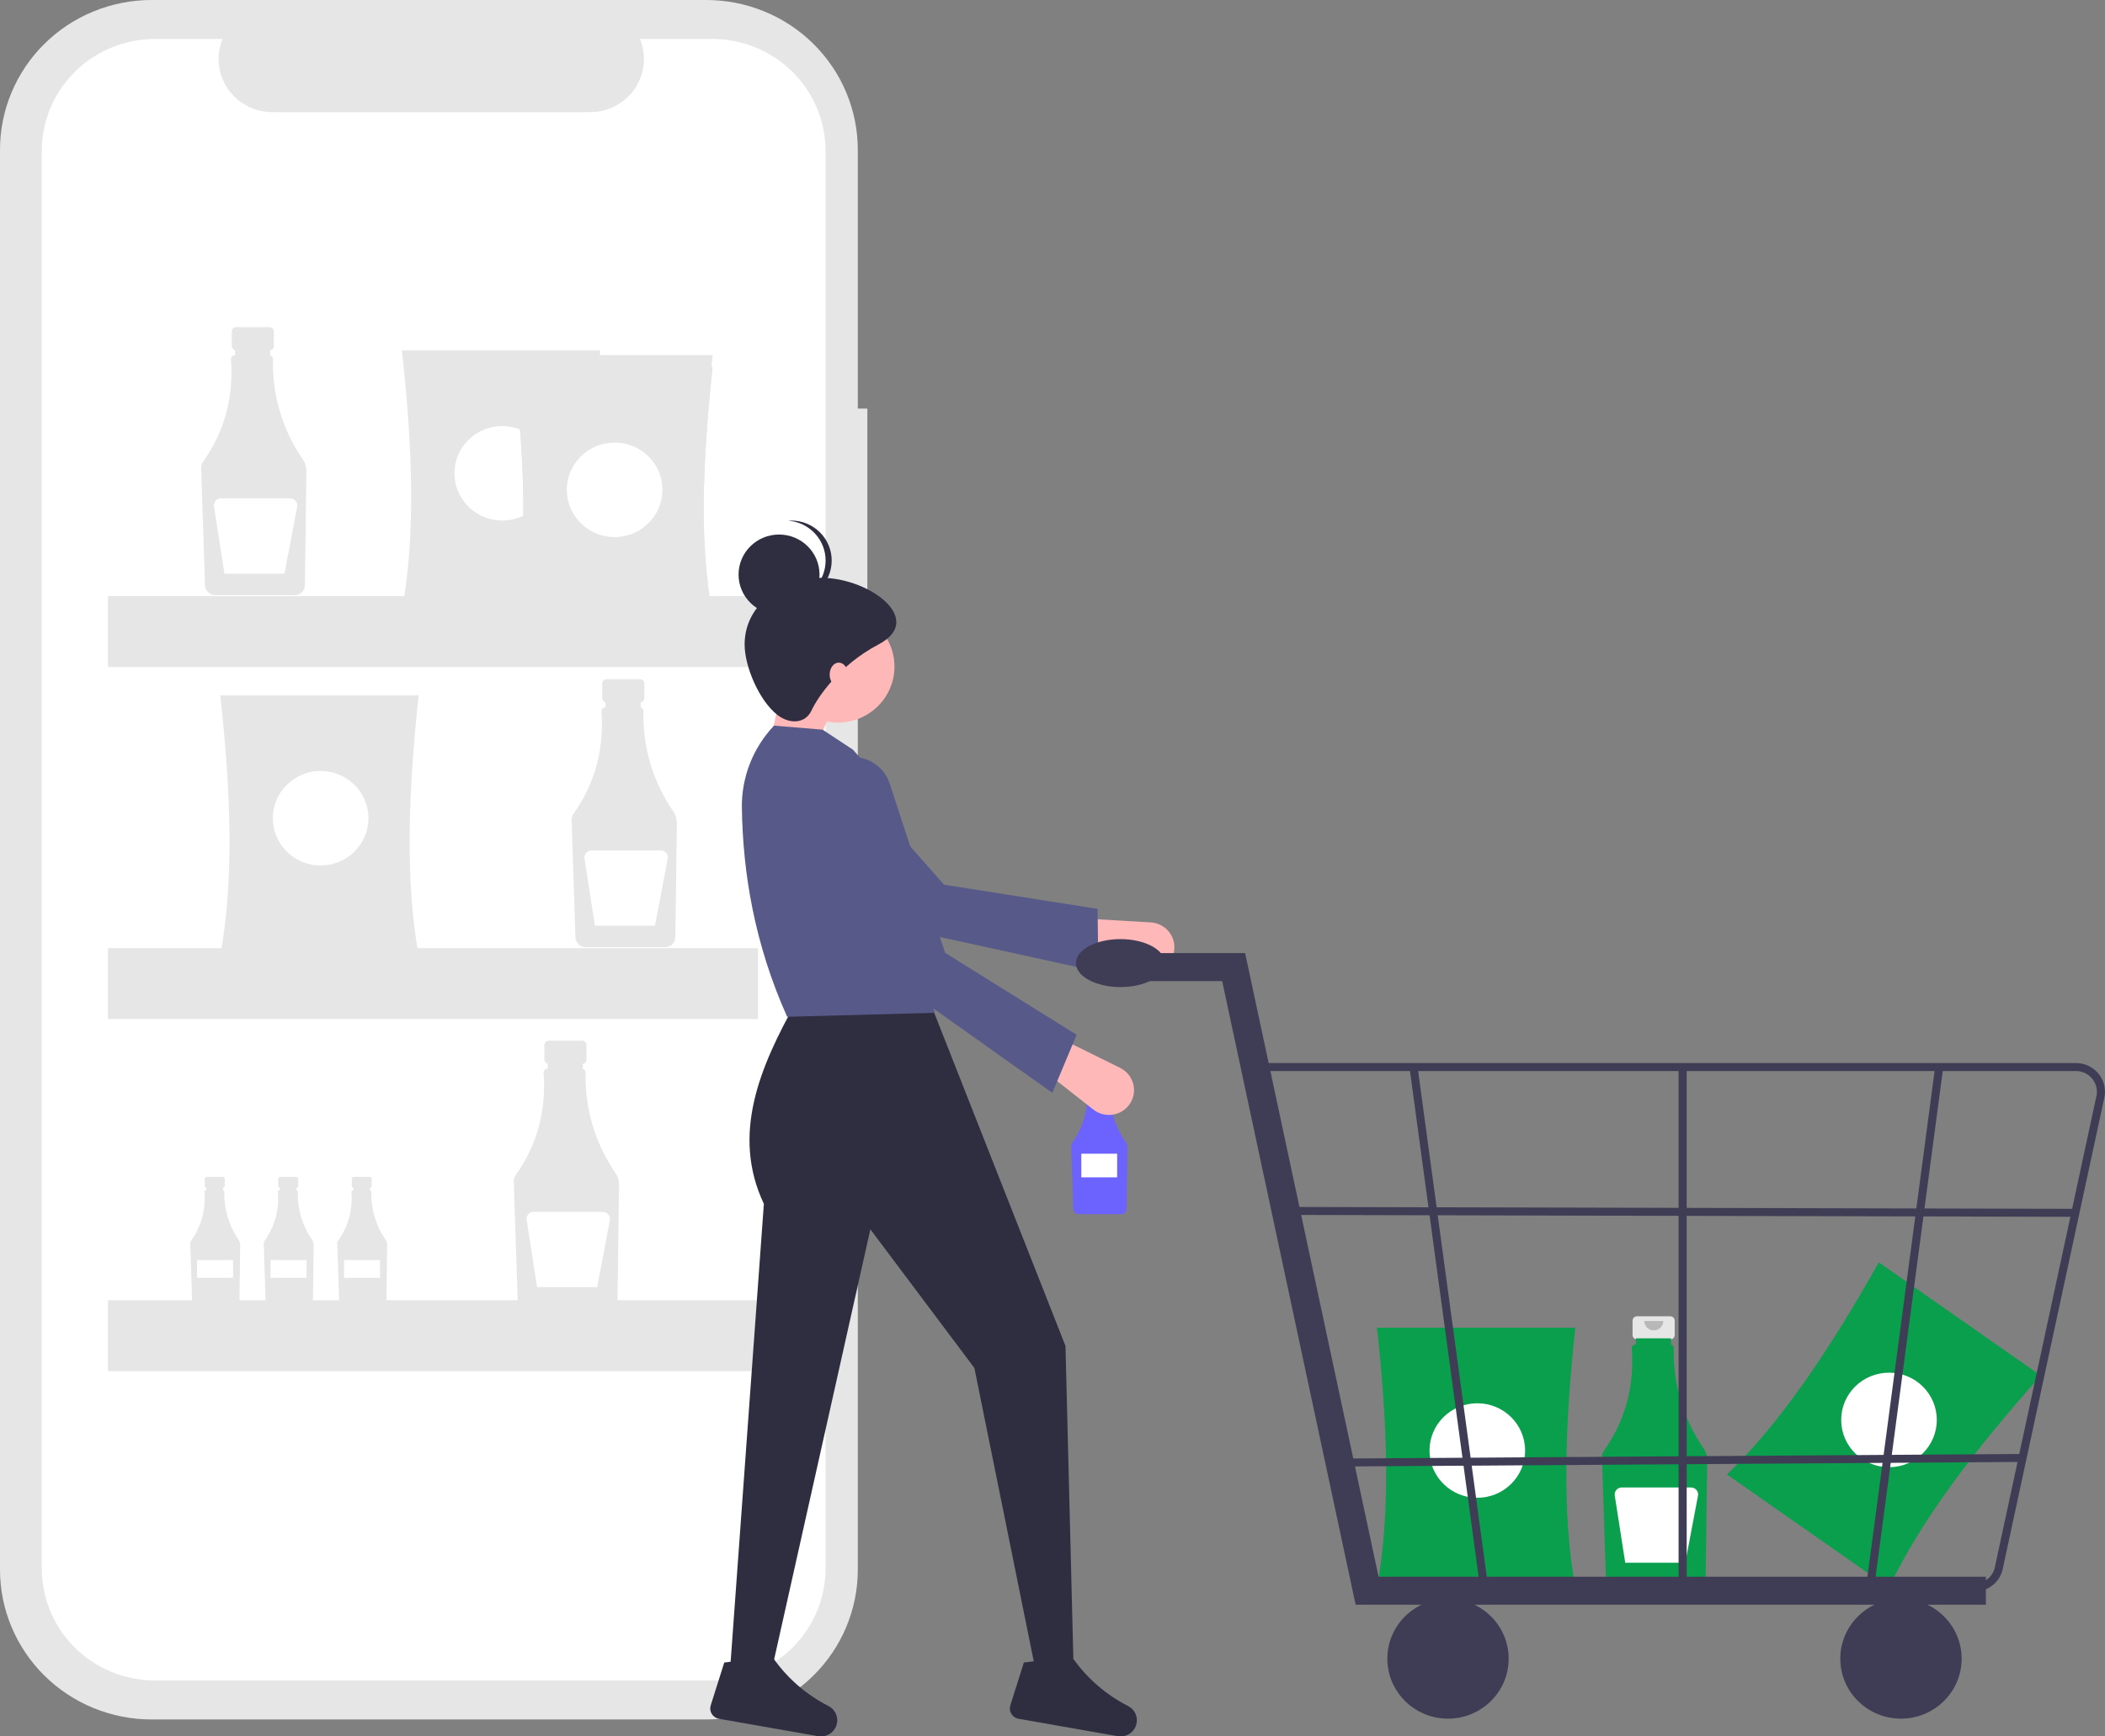 <svg width="120" height="99" viewBox="0 0 120 99" fill="none" xmlns="http://www.w3.org/2000/svg">
<rect x="0" y="0" width="120" height="99" fill="#808080" stroke="none"/>
<g clip-path="url(#clip0_1848_6274)">
<path d="M49.445 23.296H48.901V8.54C48.901 7.419 48.677 6.308 48.243 5.272C47.809 4.236 47.172 3.294 46.37 2.501C45.568 1.708 44.616 1.079 43.568 0.65C42.52 0.221 41.396 -3.50875e-06 40.262 0H8.639C7.504 -3.50875e-06 6.381 0.221 5.333 0.65C4.285 1.079 3.332 1.708 2.53 2.501C1.728 3.294 1.092 4.236 0.658 5.272C0.223 6.308 -1.77462e-06 7.419 0 8.54V89.492C-1.06477e-06 90.614 0.223 91.725 0.658 92.761C1.092 93.797 1.728 94.738 2.53 95.531C3.332 96.324 4.285 96.954 5.333 97.383C6.381 97.812 7.504 98.033 8.639 98.033H40.262C41.396 98.033 42.52 97.812 43.568 97.383C44.616 96.954 45.568 96.324 46.37 95.531C47.172 94.738 47.809 93.797 48.243 92.761C48.677 91.725 48.901 90.614 48.901 89.492V33.8H49.445V23.296Z" fill="#E6E6E6"/>
<path d="M40.609 2.222H36.482C36.671 2.682 36.744 3.181 36.693 3.675C36.641 4.17 36.468 4.644 36.188 5.056C35.907 5.469 35.528 5.807 35.085 6.04C34.641 6.274 34.146 6.396 33.644 6.396H15.527C15.025 6.396 14.53 6.274 14.086 6.04C13.643 5.807 13.264 5.469 12.984 5.056C12.703 4.644 12.53 4.17 12.479 3.675C12.427 3.181 12.5 2.682 12.69 2.222H8.834C7.987 2.222 7.148 2.387 6.365 2.707C5.583 3.028 4.871 3.497 4.272 4.09C3.673 4.682 3.198 5.385 2.874 6.159C2.55 6.933 2.383 7.762 2.383 8.599V89.433C2.383 90.27 2.55 91.1 2.874 91.874C3.198 92.647 3.673 93.35 4.272 93.943C4.871 94.535 5.583 95.005 6.365 95.325C7.148 95.646 7.987 95.811 8.834 95.811H40.609C41.457 95.811 42.295 95.646 43.078 95.325C43.861 95.005 44.572 94.535 45.171 93.943C45.77 93.35 46.245 92.647 46.57 91.874C46.894 91.1 47.061 90.27 47.061 89.433V8.599C47.061 7.762 46.894 6.933 46.57 6.159C46.245 5.385 45.77 4.682 45.171 4.09C44.572 3.497 43.861 3.028 43.078 2.707C42.295 2.387 41.457 2.222 40.609 2.222Z" fill="white"/>
<path d="M15.362 18.654H13.464C13.398 18.654 13.334 18.68 13.287 18.727C13.239 18.774 13.213 18.837 13.213 18.903V19.726C13.213 19.792 13.239 19.855 13.287 19.902C13.334 19.949 13.398 19.975 13.464 19.975H13.779V21.208H15.047V19.975H15.362C15.428 19.975 15.492 19.949 15.54 19.902C15.587 19.855 15.613 19.792 15.613 19.726V18.903C15.613 18.837 15.587 18.774 15.54 18.727C15.492 18.68 15.428 18.654 15.362 18.654Z" fill="#E6E6E6"/>
<path d="M17.262 26.189C16.1 24.508 15.506 22.507 15.565 20.472C15.566 20.425 15.551 20.379 15.522 20.342C15.492 20.305 15.451 20.279 15.405 20.269V19.913H13.401V20.264H13.373C13.319 20.264 13.267 20.285 13.228 20.324C13.19 20.362 13.168 20.413 13.168 20.467C13.168 20.472 13.168 20.477 13.169 20.482C13.327 22.657 12.793 24.608 11.57 26.335C11.499 26.434 11.463 26.553 11.467 26.674L11.686 33.374C11.691 33.523 11.755 33.665 11.863 33.769C11.972 33.874 12.117 33.933 12.268 33.934H16.8C16.953 33.933 17.099 33.872 17.208 33.766C17.317 33.66 17.379 33.515 17.382 33.364L17.466 26.859C17.469 26.62 17.398 26.387 17.262 26.189Z" fill="#E6E6E6"/>
<path d="M16.543 28.414H12.598C12.54 28.414 12.482 28.427 12.429 28.451C12.376 28.475 12.329 28.51 12.291 28.554C12.253 28.598 12.225 28.649 12.209 28.704C12.193 28.76 12.189 28.818 12.198 28.875L12.794 32.706H16.217L16.941 28.888C16.952 28.83 16.95 28.771 16.935 28.714C16.92 28.657 16.893 28.604 16.855 28.559C16.817 28.514 16.769 28.477 16.715 28.452C16.662 28.427 16.603 28.414 16.543 28.414Z" fill="white"/>
<path d="M36.481 38.725H34.584C34.517 38.725 34.453 38.751 34.406 38.798C34.358 38.845 34.332 38.908 34.332 38.974V39.797C34.332 39.863 34.358 39.926 34.406 39.973C34.453 40.02 34.517 40.046 34.584 40.046H34.898V41.279H36.166V40.046H36.481C36.547 40.046 36.611 40.02 36.659 39.973C36.706 39.926 36.732 39.863 36.732 39.797V38.974C36.732 38.908 36.706 38.845 36.659 38.798C36.611 38.751 36.547 38.725 36.481 38.725Z" fill="#E6E6E6"/>
<path d="M38.381 46.259C37.219 44.578 36.626 42.577 36.684 40.542C36.686 40.495 36.67 40.449 36.641 40.412C36.612 40.375 36.57 40.349 36.524 40.339V39.983H34.52V40.334H34.493C34.466 40.334 34.439 40.34 34.414 40.35C34.389 40.36 34.366 40.375 34.347 40.394C34.328 40.413 34.313 40.435 34.303 40.46C34.293 40.485 34.287 40.511 34.287 40.538C34.287 40.543 34.288 40.548 34.288 40.553C34.446 42.728 33.913 44.679 32.689 46.405C32.618 46.504 32.582 46.623 32.586 46.744L32.805 53.444C32.811 53.594 32.874 53.735 32.982 53.84C33.091 53.944 33.236 54.003 33.387 54.004H37.919C38.072 54.003 38.218 53.943 38.327 53.836C38.436 53.73 38.498 53.586 38.501 53.434L38.586 46.929C38.588 46.691 38.517 46.457 38.381 46.259Z" fill="#E6E6E6"/>
<path d="M37.664 48.485H33.719C33.661 48.485 33.603 48.497 33.55 48.522C33.497 48.546 33.45 48.581 33.412 48.624C33.374 48.668 33.346 48.72 33.33 48.775C33.314 48.831 33.31 48.889 33.319 48.946L33.915 52.777H37.338L38.062 48.959C38.073 48.901 38.071 48.842 38.056 48.785C38.041 48.728 38.014 48.675 37.976 48.63C37.938 48.584 37.89 48.548 37.836 48.523C37.782 48.498 37.724 48.485 37.664 48.485H37.664Z" fill="white"/>
<path d="M12.693 67.099H11.793C11.761 67.099 11.731 67.111 11.709 67.133C11.686 67.155 11.674 67.185 11.674 67.217V67.607C11.674 67.638 11.686 67.668 11.709 67.691C11.731 67.713 11.761 67.725 11.793 67.725H11.942V68.31H12.544V67.725H12.693C12.725 67.725 12.755 67.713 12.777 67.691C12.8 67.668 12.812 67.638 12.812 67.607V67.217C12.812 67.185 12.8 67.155 12.777 67.133C12.755 67.111 12.725 67.099 12.693 67.099Z" fill="#E6E6E6"/>
<path d="M13.595 70.673C13.044 69.875 12.762 68.926 12.79 67.961C12.79 67.939 12.783 67.917 12.769 67.899C12.755 67.882 12.736 67.869 12.714 67.865V67.696H11.763V67.862H11.75C11.737 67.862 11.725 67.865 11.713 67.87C11.701 67.874 11.69 67.882 11.681 67.891C11.672 67.9 11.665 67.91 11.66 67.922C11.655 67.933 11.653 67.946 11.653 67.959C11.653 67.961 11.653 67.963 11.653 67.966C11.741 68.951 11.472 69.934 10.895 70.742C10.861 70.789 10.844 70.845 10.846 70.903L10.95 74.081C10.952 74.152 10.982 74.219 11.034 74.269C11.085 74.318 11.154 74.346 11.226 74.347H13.375C13.448 74.346 13.518 74.317 13.569 74.267C13.621 74.216 13.65 74.148 13.652 74.076L13.692 70.991C13.693 70.877 13.659 70.766 13.595 70.673Z" fill="#E6E6E6"/>
<path d="M13.286 71.841H11.234V72.855H13.286V71.841Z" fill="white"/>
<path d="M16.883 67.099H15.983C15.951 67.099 15.921 67.111 15.898 67.133C15.876 67.155 15.863 67.185 15.863 67.217V67.607C15.863 67.638 15.876 67.668 15.898 67.691C15.921 67.713 15.951 67.725 15.983 67.725H16.132V68.31H16.733V67.725H16.883C16.914 67.725 16.945 67.713 16.967 67.691C16.989 67.668 17.002 67.638 17.002 67.607V67.217C17.002 67.185 16.989 67.155 16.967 67.133C16.945 67.111 16.914 67.099 16.883 67.099Z" fill="#E6E6E6"/>
<path d="M17.784 70.673C17.233 69.875 16.951 68.926 16.979 67.961C16.98 67.939 16.973 67.917 16.959 67.899C16.945 67.882 16.925 67.869 16.903 67.865V67.696H15.953V67.862H15.94C15.927 67.862 15.914 67.865 15.902 67.87C15.89 67.874 15.88 67.882 15.871 67.891C15.862 67.9 15.854 67.91 15.85 67.922C15.845 67.933 15.842 67.946 15.842 67.959C15.842 67.961 15.842 67.963 15.842 67.966C15.93 68.951 15.661 69.934 15.084 70.742C15.05 70.789 15.034 70.845 15.035 70.903L15.139 74.081C15.142 74.152 15.172 74.219 15.223 74.269C15.275 74.318 15.343 74.346 15.415 74.347H17.565C17.637 74.346 17.707 74.317 17.759 74.267C17.81 74.216 17.84 74.148 17.841 74.076L17.881 70.991C17.882 70.877 17.848 70.766 17.784 70.673Z" fill="#E6E6E6"/>
<path d="M17.475 71.841H15.424V72.855H17.475V71.841Z" fill="white"/>
<path d="M21.072 67.099H20.172C20.14 67.099 20.11 67.111 20.088 67.133C20.065 67.155 20.053 67.185 20.053 67.217V67.607C20.053 67.638 20.065 67.668 20.088 67.691C20.11 67.713 20.14 67.725 20.172 67.725H20.321V68.31H20.923V67.725H21.072C21.104 67.725 21.134 67.713 21.156 67.691C21.179 67.668 21.191 67.638 21.191 67.607V67.217C21.191 67.185 21.179 67.155 21.156 67.133C21.134 67.111 21.104 67.099 21.072 67.099Z" fill="#E6E6E6"/>
<path d="M21.974 70.673C21.422 69.875 21.141 68.926 21.169 67.961C21.169 67.939 21.162 67.917 21.148 67.899C21.134 67.882 21.115 67.869 21.093 67.865V67.696H20.142V67.862H20.129C20.116 67.862 20.104 67.865 20.092 67.87C20.08 67.874 20.069 67.882 20.06 67.891C20.051 67.9 20.044 67.91 20.039 67.922C20.034 67.933 20.032 67.946 20.032 67.959C20.032 67.961 20.032 67.963 20.032 67.966C20.12 68.951 19.851 69.934 19.273 70.742C19.24 70.789 19.223 70.845 19.225 70.903L19.329 74.081C19.331 74.152 19.361 74.219 19.413 74.269C19.464 74.318 19.533 74.346 19.605 74.347H21.754C21.827 74.346 21.896 74.317 21.948 74.267C22 74.216 22.029 74.148 22.03 74.076L22.07 70.991C22.072 70.877 22.038 70.766 21.974 70.673Z" fill="#E6E6E6"/>
<path d="M21.665 71.841H19.613V72.855H21.665V71.841Z" fill="white"/>
<path d="M33.184 59.334H31.287C31.254 59.334 31.221 59.341 31.19 59.353C31.16 59.366 31.132 59.384 31.109 59.407C31.085 59.43 31.067 59.458 31.054 59.488C31.042 59.518 31.035 59.55 31.035 59.583V60.406C31.035 60.472 31.062 60.536 31.109 60.582C31.156 60.629 31.22 60.655 31.287 60.655H31.601V61.889H32.87V60.655H33.184C33.251 60.655 33.315 60.629 33.362 60.582C33.409 60.536 33.435 60.472 33.435 60.406V59.583C33.435 59.55 33.429 59.518 33.416 59.488C33.404 59.458 33.385 59.43 33.362 59.407C33.338 59.384 33.311 59.366 33.28 59.353C33.25 59.341 33.217 59.334 33.184 59.334Z" fill="#E6E6E6"/>
<path d="M35.084 66.868C33.923 65.188 33.329 63.186 33.388 61.151C33.389 61.105 33.373 61.059 33.344 61.022C33.315 60.985 33.273 60.959 33.227 60.949V60.593H31.223V60.944H31.196C31.169 60.944 31.142 60.949 31.117 60.959C31.092 60.969 31.07 60.984 31.05 61.003C31.031 61.022 31.016 61.045 31.006 61.069C30.996 61.094 30.99 61.12 30.99 61.147C30.99 61.152 30.991 61.157 30.991 61.162C31.149 63.337 30.616 65.288 29.392 67.014C29.322 67.114 29.285 67.233 29.289 67.354L29.508 74.054C29.514 74.203 29.577 74.345 29.686 74.449C29.794 74.553 29.939 74.612 30.09 74.614H34.622C34.775 74.612 34.922 74.552 35.03 74.446C35.139 74.339 35.201 74.195 35.204 74.044L35.289 67.539C35.291 67.3 35.22 67.066 35.084 66.868Z" fill="#E6E6E6"/>
<path d="M34.367 69.094H30.423C30.364 69.094 30.306 69.107 30.253 69.131C30.2 69.155 30.153 69.19 30.115 69.234C30.077 69.278 30.049 69.329 30.033 69.385C30.017 69.44 30.013 69.499 30.022 69.555L30.618 73.386H34.041L34.766 69.568C34.776 69.511 34.774 69.451 34.759 69.394C34.745 69.337 34.717 69.284 34.679 69.239C34.641 69.194 34.593 69.157 34.539 69.132C34.486 69.107 34.427 69.094 34.367 69.094Z" fill="white"/>
<path d="M34.221 34.796H22.912C23.703 30.57 23.521 25.467 22.912 19.979H34.221C33.629 25.467 33.452 30.57 34.221 34.796Z" fill="#E6E6E6"/>
<path d="M28.633 29.678C30.138 29.678 31.358 28.471 31.358 26.984C31.358 25.496 30.138 24.29 28.633 24.29C27.128 24.29 25.908 25.496 25.908 26.984C25.908 28.471 27.128 29.678 28.633 29.678Z" fill="white"/>
<path d="M23.866 54.463H12.557C13.347 50.237 13.165 45.133 12.557 39.645H23.866C23.273 45.133 23.096 50.237 23.866 54.463Z" fill="#E6E6E6"/>
<path d="M18.278 49.344C19.783 49.344 21.003 48.138 21.003 46.65C21.003 45.162 19.783 43.956 18.278 43.956C16.773 43.956 15.553 45.162 15.553 46.65C15.553 48.138 16.773 49.344 18.278 49.344Z" fill="white"/>
<path d="M40.624 35.739H29.314C30.105 31.513 29.923 26.41 29.314 20.922H40.624C40.031 26.41 39.854 31.513 40.624 35.739Z" fill="#E6E6E6"/>
<path d="M35.038 30.62C36.543 30.62 37.763 29.414 37.763 27.927C37.763 26.439 36.543 25.232 35.038 25.232C33.533 25.232 32.312 26.439 32.312 27.927C32.312 29.414 33.533 30.62 35.038 30.62Z" fill="white"/>
<path d="M40.624 35.066H29.314C30.105 30.84 29.923 25.737 29.314 20.248H40.624C40.031 25.737 39.854 30.84 40.624 35.066Z" fill="#E6E6E6"/>
<path d="M35.038 29.947C36.543 29.947 37.763 28.741 37.763 27.253C37.763 25.765 36.543 24.559 35.038 24.559C33.533 24.559 32.312 25.765 32.312 27.253C32.312 28.741 33.533 29.947 35.038 29.947Z" fill="white"/>
<path d="M40.624 35.739H29.314C30.105 31.513 29.923 26.41 29.314 20.922H40.624C40.031 26.41 39.854 31.513 40.624 35.739Z" fill="#E6E6E6"/>
<path d="M35.038 30.62C36.543 30.62 37.763 29.414 37.763 27.927C37.763 26.439 36.543 25.232 35.038 25.232C33.533 25.232 32.312 26.439 32.312 27.927C32.312 29.414 33.533 30.62 35.038 30.62Z" fill="white"/>
<path d="M43.214 33.988H6.152V38.029H43.214V33.988Z" fill="#E6E6E6"/>
<path d="M43.214 54.059H6.152V58.1H43.214V54.059Z" fill="#E6E6E6"/>
<path d="M43.214 74.129H6.152V78.17H43.214V74.129Z" fill="#E6E6E6"/>
<path d="M107.682 90.523L98.449 84.067C101.563 81.068 104.395 76.798 107.104 71.97L116.337 78.426C112.648 82.569 109.522 86.634 107.682 90.523Z" fill="#0A9F4D"/>
<path d="M107.686 83.65C109.191 83.65 110.411 82.444 110.411 80.956C110.411 79.468 109.191 78.262 107.686 78.262C106.181 78.262 104.961 79.468 104.961 80.956C104.961 82.444 106.181 83.65 107.686 83.65Z" fill="white"/>
<path d="M63.144 61.063H62.13C62.095 61.063 62.061 61.077 62.035 61.102C62.01 61.127 61.996 61.161 61.996 61.196V61.636C61.996 61.653 62 61.67 62.006 61.687C62.013 61.703 62.023 61.717 62.035 61.73C62.048 61.742 62.063 61.752 62.079 61.758C62.095 61.765 62.113 61.769 62.13 61.769H62.298V62.427H62.976V61.769H63.144C63.18 61.769 63.214 61.755 63.239 61.73C63.264 61.705 63.278 61.671 63.278 61.636V61.196C63.278 61.161 63.264 61.127 63.239 61.102C63.214 61.077 63.18 61.063 63.144 61.063Z" fill="#E6E6E6"/>
<path d="M64.159 65.088C63.538 64.19 63.221 63.121 63.252 62.034C63.253 62.009 63.244 61.984 63.229 61.964C63.213 61.945 63.191 61.931 63.166 61.925V61.735H62.096V61.923H62.081C62.067 61.923 62.052 61.926 62.039 61.931C62.026 61.937 62.014 61.944 62.004 61.955C61.993 61.965 61.985 61.977 61.98 61.99C61.974 62.003 61.971 62.017 61.971 62.032C61.971 62.034 61.971 62.037 61.972 62.039C62.071 63.149 61.768 64.257 61.117 65.166C61.08 65.219 61.061 65.282 61.063 65.347L61.18 68.926C61.182 69.006 61.216 69.082 61.274 69.138C61.332 69.193 61.41 69.225 61.49 69.225H63.911C63.993 69.225 64.072 69.193 64.13 69.136C64.188 69.079 64.221 69.002 64.222 68.921L64.267 65.446C64.269 65.318 64.231 65.194 64.159 65.088Z" fill="#6C63FF"/>
<path opacity="0.2" d="M62.931 61.206C62.931 61.283 62.901 61.355 62.846 61.409C62.792 61.463 62.718 61.493 62.642 61.493C62.565 61.493 62.491 61.463 62.437 61.409C62.382 61.355 62.352 61.283 62.352 61.206" fill="black"/>
<path d="M63.686 65.778H61.643V67.125H63.686V65.778Z" fill="white"/>
<path d="M95.217 75.045H93.32C93.253 75.045 93.189 75.072 93.142 75.118C93.095 75.165 93.068 75.228 93.068 75.294V76.117C93.068 76.183 93.095 76.246 93.142 76.293C93.189 76.34 93.253 76.366 93.32 76.366H93.634V77.6H94.903V76.366H95.217C95.284 76.366 95.348 76.34 95.395 76.293C95.442 76.246 95.469 76.183 95.469 76.117V75.294C95.469 75.228 95.442 75.165 95.395 75.118C95.348 75.072 95.284 75.045 95.217 75.045Z" fill="#E6E6E6"/>
<path d="M97.118 82.58C95.956 80.899 95.362 78.898 95.421 76.863C95.422 76.816 95.406 76.77 95.377 76.733C95.348 76.696 95.307 76.67 95.26 76.66V76.304H93.257V76.655H93.229C93.202 76.655 93.175 76.66 93.15 76.671C93.125 76.681 93.103 76.696 93.084 76.715C93.065 76.734 93.049 76.756 93.039 76.781C93.029 76.805 93.024 76.832 93.024 76.859C93.024 76.863 93.024 76.868 93.024 76.873C93.182 79.049 92.649 80.999 91.425 82.726C91.355 82.825 91.319 82.944 91.323 83.065L91.542 89.765C91.547 89.915 91.61 90.056 91.719 90.16C91.827 90.265 91.972 90.324 92.123 90.325H96.655C96.808 90.324 96.955 90.263 97.064 90.157C97.172 90.051 97.235 89.906 97.237 89.755L97.322 83.25C97.324 83.011 97.253 82.778 97.118 82.58Z" fill="#0A9F4D"/>
<path opacity="0.2" d="M94.822 75.314C94.822 75.456 94.764 75.593 94.663 75.693C94.561 75.794 94.423 75.85 94.279 75.85C94.135 75.85 93.997 75.794 93.895 75.693C93.793 75.593 93.736 75.456 93.736 75.314" fill="black"/>
<path d="M96.399 84.806H92.454C92.395 84.806 92.338 84.818 92.285 84.842C92.232 84.866 92.184 84.901 92.147 84.945C92.108 84.989 92.08 85.041 92.064 85.096C92.048 85.152 92.045 85.21 92.053 85.267L92.65 89.097H96.073L96.797 85.28C96.808 85.222 96.806 85.162 96.791 85.106C96.776 85.049 96.748 84.996 96.71 84.95C96.672 84.905 96.625 84.869 96.571 84.844C96.517 84.819 96.458 84.806 96.399 84.806Z" fill="white"/>
<path d="M89.803 90.513H78.494C79.285 86.287 79.103 81.184 78.494 75.696H89.803C89.211 81.184 89.034 86.287 89.803 90.513Z" fill="#0A9F4D"/>
<path d="M84.217 85.394C85.722 85.394 86.942 84.188 86.942 82.7C86.942 81.213 85.722 80.006 84.217 80.006C82.712 80.006 81.492 81.213 81.492 82.7C81.492 84.188 82.712 85.394 84.217 85.394Z" fill="white"/>
<path d="M43.547 43.882L46.086 43.653L47.701 39.775L44.816 38.177L43.547 43.882Z" fill="#FFB8B8"/>
<path d="M66.846 54.53C66.93 54.322 66.963 54.096 66.943 53.873C66.922 53.65 66.848 53.435 66.726 53.245C66.605 53.056 66.439 52.898 66.244 52.784C66.049 52.67 65.829 52.604 65.602 52.59L61.66 52.358L61.08 54.266L65.138 55.368C65.477 55.46 65.839 55.425 66.154 55.271C66.469 55.116 66.715 54.852 66.846 54.53Z" fill="#FFB8B8"/>
<path d="M62.614 55.4L62.57 51.819L53.815 50.438L47.069 42.79C46.718 42.392 46.233 42.134 45.704 42.062C45.175 41.991 44.638 42.111 44.192 42.401C43.922 42.577 43.694 42.809 43.524 43.081C43.355 43.354 43.248 43.659 43.212 43.977C43.175 44.295 43.209 44.616 43.312 44.919C43.415 45.222 43.584 45.499 43.807 45.731L49.372 52.501L62.614 55.4Z" fill="#575A89"/>
<path d="M41.584 95.676H43.892L49.617 70.088L55.547 77.993L59.01 95.106H61.202L60.74 76.738L53.009 57.115H45.392C43.311 60.839 41.678 64.678 43.546 68.638L41.584 95.676Z" fill="#2F2E41"/>
<path d="M57.596 97.23C57.57 97.311 57.562 97.396 57.573 97.48C57.583 97.564 57.611 97.645 57.656 97.717C57.7 97.789 57.76 97.852 57.831 97.899C57.901 97.947 57.981 97.979 58.066 97.994L63.713 98.985C63.936 99.025 64.167 98.984 64.361 98.868C64.555 98.752 64.7 98.569 64.767 98.355C64.833 98.151 64.824 97.93 64.741 97.731C64.659 97.533 64.508 97.369 64.316 97.27C63.074 96.639 62.005 95.721 61.201 94.593C60.58 95.164 59.887 95.11 59.15 94.689L58.368 94.786L57.596 97.23Z" fill="#2F2E41"/>
<path d="M40.516 97.23C40.49 97.311 40.482 97.396 40.493 97.48C40.503 97.564 40.532 97.645 40.576 97.717C40.62 97.789 40.68 97.852 40.75 97.899C40.821 97.947 40.901 97.979 40.985 97.994L46.633 98.985C46.856 99.025 47.087 98.984 47.281 98.868C47.475 98.752 47.62 98.569 47.687 98.355C47.753 98.151 47.744 97.93 47.661 97.731C47.579 97.533 47.428 97.369 47.236 97.27C45.994 96.639 44.925 95.721 44.121 94.593C43.5 95.164 42.806 95.11 42.07 94.689L41.288 94.786L40.516 97.23Z" fill="#2F2E41"/>
<path d="M47.759 41.2C49.543 41.2 50.99 39.77 50.99 38.006C50.99 36.242 49.543 34.812 47.759 34.812C45.974 34.812 44.527 36.242 44.527 38.006C44.527 39.77 45.974 41.2 47.759 41.2Z" fill="#FFB8B8"/>
<path d="M44.873 57.971L53.297 57.743L50.823 50.045C52.361 47.608 50.813 45.174 48.623 42.741L46.892 41.6L44.123 41.372C42.923 42.64 42.267 44.318 42.292 46.054C42.346 49.772 43.012 53.819 44.873 57.971Z" fill="#575A89"/>
<path d="M64.229 63.152C64.39 62.994 64.51 62.8 64.579 62.587C64.649 62.373 64.666 62.146 64.63 61.925C64.594 61.704 64.505 61.494 64.371 61.313C64.236 61.133 64.061 60.986 63.858 60.886L60.326 59.139L59.033 60.668L62.326 63.259C62.601 63.475 62.947 63.584 63.298 63.564C63.649 63.545 63.98 63.398 64.229 63.152Z" fill="#FFB8B8"/>
<path d="M59.99 62.306L61.375 58.997L53.875 54.322L50.717 44.668C50.553 44.166 50.21 43.739 49.752 43.468C49.294 43.196 48.752 43.098 48.226 43.191C47.908 43.248 47.606 43.372 47.342 43.557C47.078 43.741 46.858 43.981 46.698 44.259C46.538 44.536 46.441 44.845 46.415 45.164C46.389 45.483 46.434 45.803 46.547 46.102L48.97 54.491L59.99 62.306Z" fill="#575A89"/>
<path d="M42.449 36.751C42.449 37.994 43.266 39.919 44.296 40.744C44.989 41.299 45.904 41.276 46.257 40.516C46.62 39.736 47.868 37.904 50.066 36.751C52.995 35.215 49.027 32.586 46.257 32.986C44.176 33.288 42.449 34.672 42.449 36.751Z" fill="#2F2E41"/>
<path d="M44.411 35.039C45.686 35.039 46.719 34.018 46.719 32.758C46.719 31.498 45.686 30.476 44.411 30.476C43.137 30.476 42.103 31.498 42.103 32.758C42.103 34.018 43.137 35.039 44.411 35.039Z" fill="#2F2E41"/>
<path d="M47.067 31.959C47.066 31.384 46.846 30.83 46.45 30.409C46.054 29.987 45.512 29.729 44.932 29.686C44.989 29.682 45.046 29.678 45.105 29.678C45.717 29.678 46.304 29.918 46.737 30.346C47.17 30.774 47.413 31.354 47.413 31.959C47.413 32.565 47.17 33.145 46.737 33.573C46.304 34.001 45.717 34.241 45.105 34.241C45.046 34.241 44.989 34.237 44.932 34.233C45.512 34.19 46.054 33.932 46.45 33.51C46.846 33.089 47.066 32.535 47.067 31.959Z" fill="#2F2E41"/>
<path d="M47.816 39.147C48.103 39.147 48.336 38.84 48.336 38.462C48.336 38.084 48.103 37.778 47.816 37.778C47.529 37.778 47.297 38.084 47.297 38.462C47.297 38.84 47.529 39.147 47.816 39.147Z" fill="#FFB8B8"/>
<path d="M113.21 91.492H77.281L69.673 55.935H63.18V54.34H70.981L78.589 89.896H113.21V91.492Z" fill="#3F3D56"/>
<path d="M82.546 97.987C84.456 97.987 86.004 96.457 86.004 94.568C86.004 92.68 84.456 91.149 82.546 91.149C80.636 91.149 79.088 92.68 79.088 94.568C79.088 96.457 80.636 97.987 82.546 97.987Z" fill="#3F3D56"/>
<path d="M108.368 97.987C110.278 97.987 111.827 96.457 111.827 94.568C111.827 92.68 110.278 91.149 108.368 91.149C106.458 91.149 104.91 92.68 104.91 94.568C104.91 96.457 106.458 97.987 108.368 97.987Z" fill="#3F3D56"/>
<path d="M112.554 90.74H77.597L71.43 60.608H118.342C118.581 60.608 118.818 60.659 119.035 60.758C119.253 60.857 119.446 61.002 119.602 61.181C119.757 61.361 119.871 61.572 119.937 61.8C120.002 62.028 120.016 62.267 119.979 62.501L114.191 89.356C114.131 89.743 113.933 90.095 113.633 90.349C113.332 90.603 112.949 90.742 112.554 90.74ZM77.977 90.285H112.554C112.839 90.286 113.116 90.186 113.332 90.002C113.549 89.819 113.692 89.564 113.735 89.286L119.524 62.43C119.55 62.261 119.54 62.089 119.493 61.924C119.446 61.76 119.363 61.608 119.251 61.478C119.139 61.348 118.999 61.244 118.842 61.172C118.686 61.101 118.515 61.064 118.342 61.064H71.989L77.977 90.285Z" fill="#3F3D56"/>
<path d="M84.393 90.644L80.353 60.873L80.808 60.798L84.848 90.569L84.393 90.644Z" fill="#3F3D56"/>
<path d="M106.854 90.415L106.398 90.342L110.32 60.799L110.775 60.872L106.854 90.415Z" fill="#3F3D56"/>
<path d="M96.153 60.835H95.691V90.606H96.153V60.835Z" fill="#3F3D56"/>
<path d="M73.786 68.813L73.785 69.269L118.42 69.376L118.421 68.92L73.786 68.813Z" fill="#3F3D56"/>
<path d="M115.271 82.895L76.059 83.16L76.062 83.615L115.274 83.35L115.271 82.895Z" fill="#3F3D56"/>
<path d="M63.872 56.277C65.273 56.277 66.408 55.665 66.408 54.91C66.408 54.154 65.273 53.542 63.872 53.542C62.471 53.542 61.336 54.154 61.336 54.91C61.336 55.665 62.471 56.277 63.872 56.277Z" fill="#3F3D56"/>
</g>
<defs>
<clipPath id="clip0_1848_6274">
<rect width="120" height="99" fill="white"/>
</clipPath>
</defs>
</svg>
